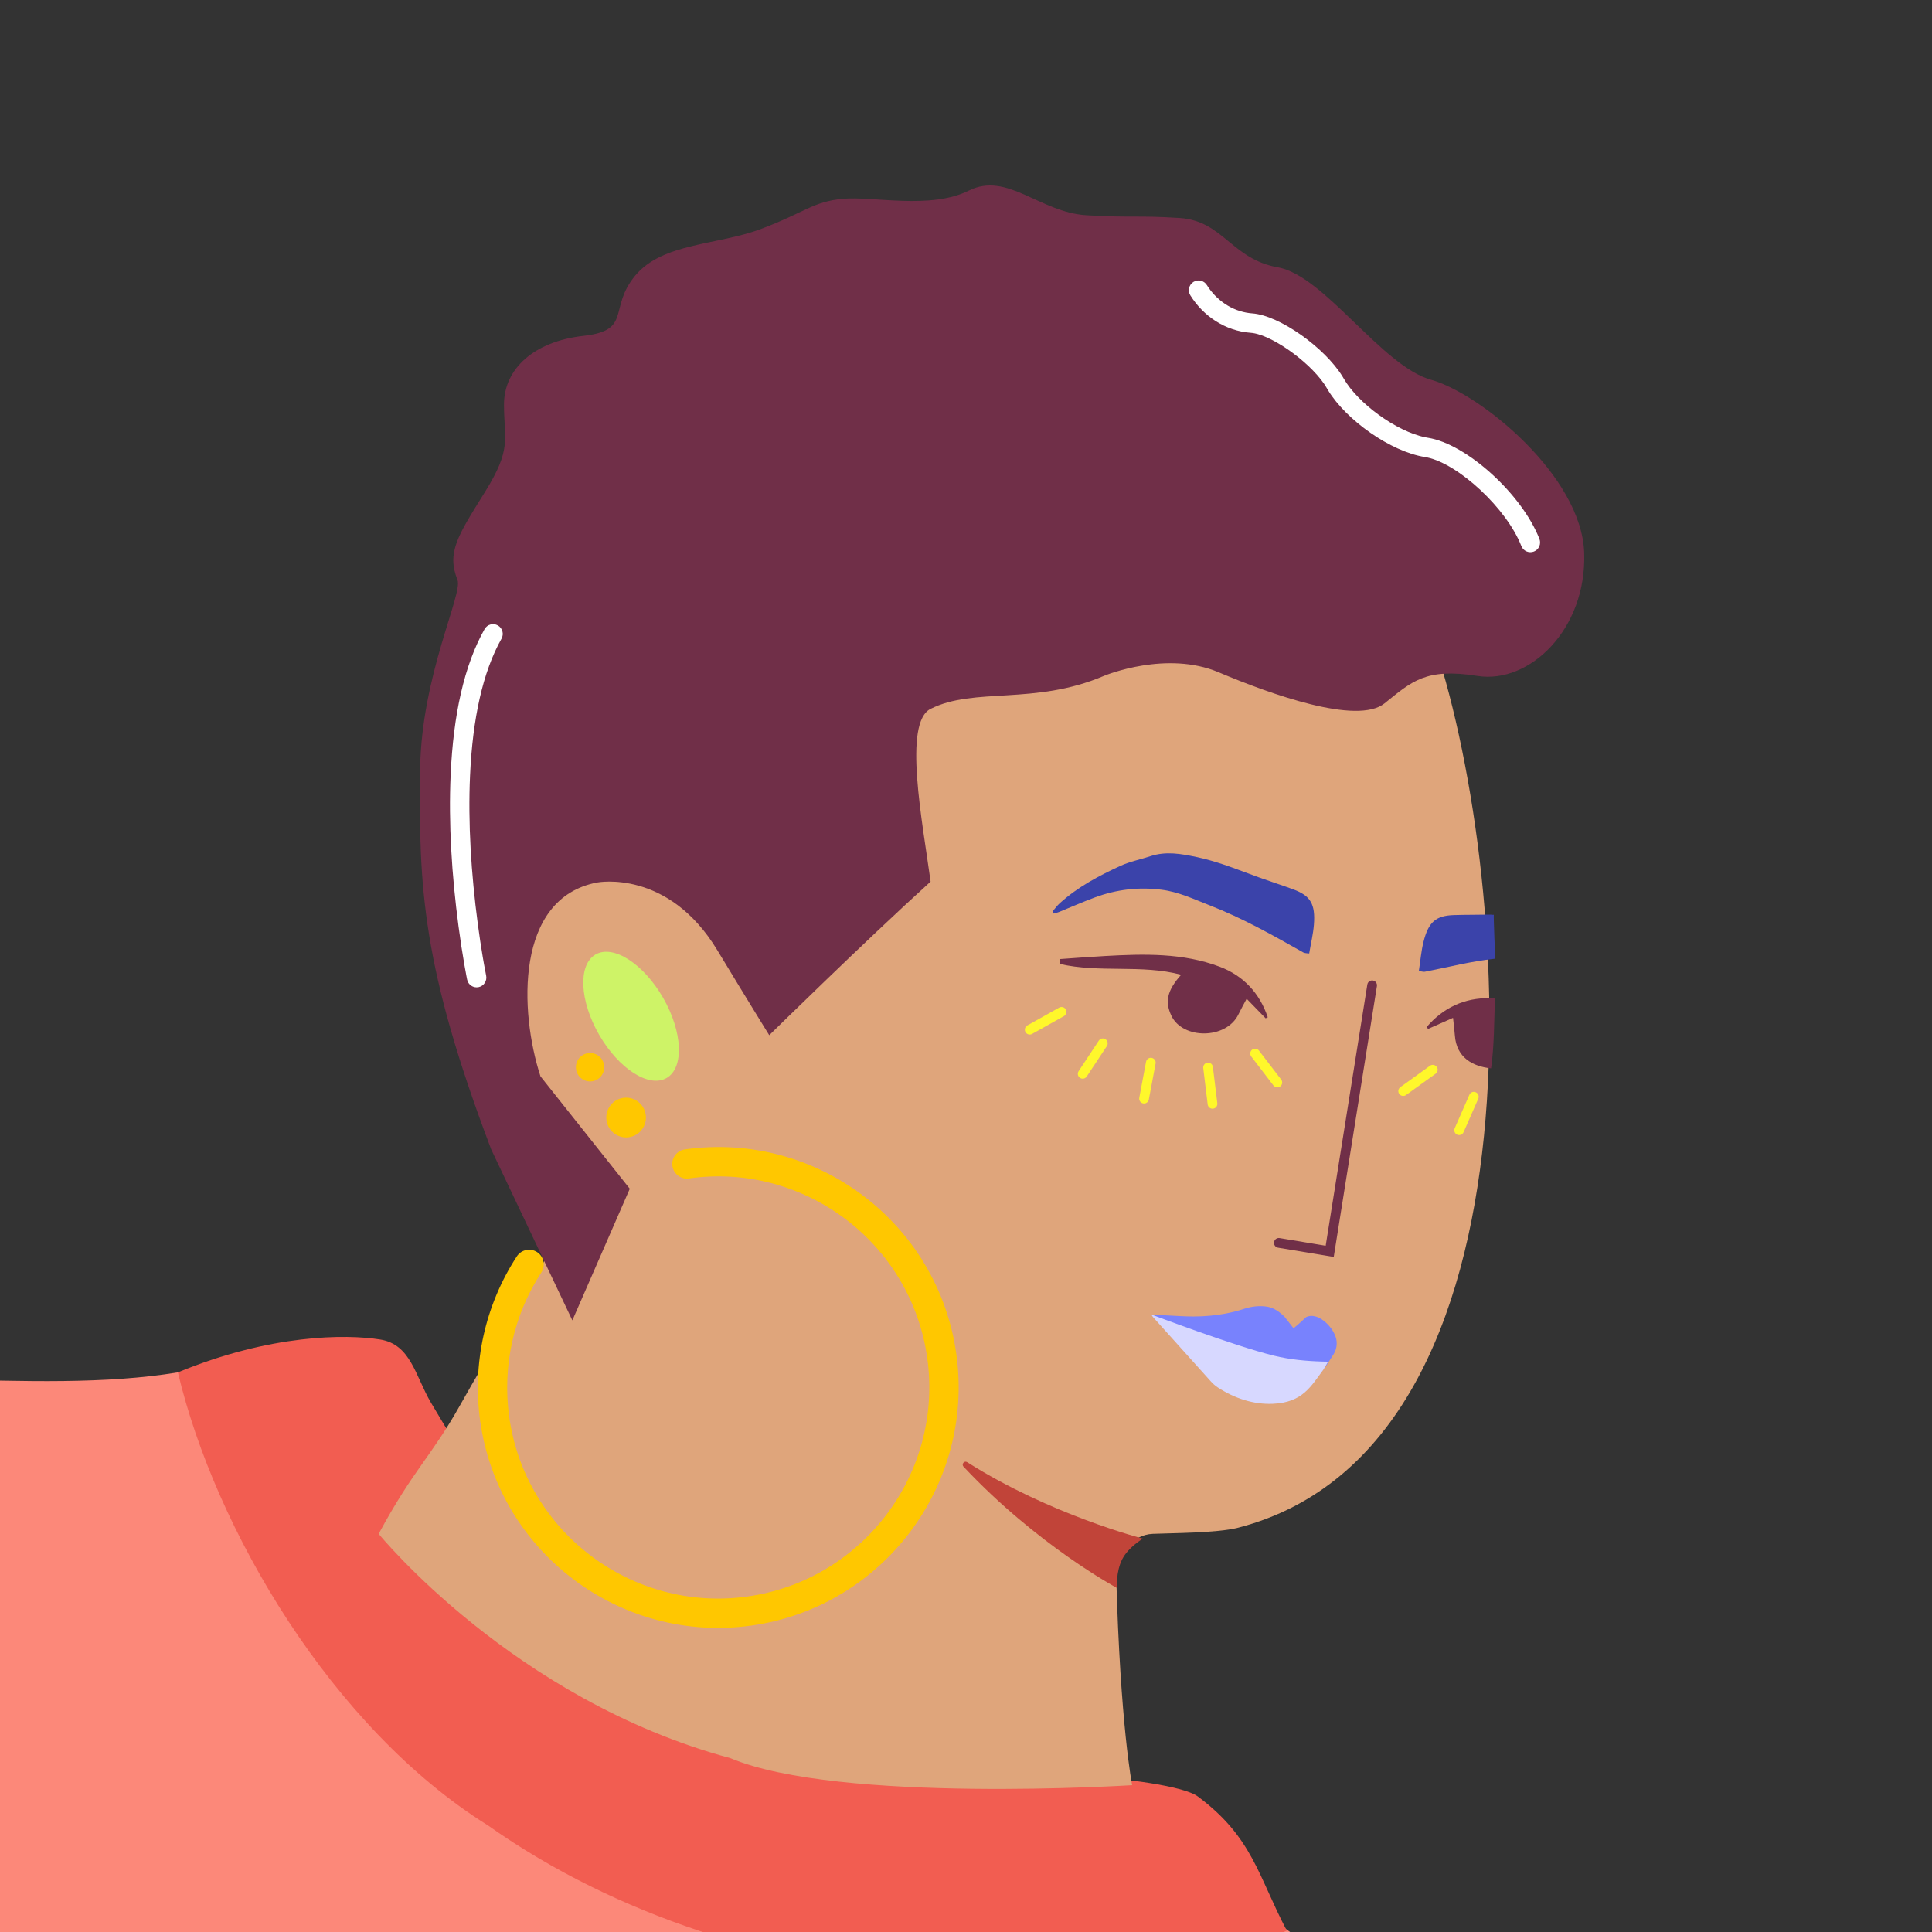 <svg width="250" height="250" viewBox="0 0 250 250" fill="none" xmlns="http://www.w3.org/2000/svg">
<rect x="0" y="0" width="250" height="250" fill="#333333" stroke="none"/>
<g clip-path="url(#clip0_403_242)">
<path fill-rule="evenodd" clip-rule="evenodd" d="M263.646 422.98C260.814 402.442 254.446 393.235 251.969 380.841C249.705 369.518 246.805 353.451 240.439 343.64C232.052 330.712 226.139 316.544 218.979 303.014C212.235 290.272 204.595 278.818 193.141 269.522C175.466 255.175 165.826 250.437 148.641 235.48C147.77 234.722 61.415 242.032 52.689 179.835C52.316 177.183 50.706 174.375 46.81 174.512C41.365 174.703 28.323 176.703 23.02 177.584C4.671 180.638 -20.505 176.168 -36.425 179.63C-51.446 186.729 -67.06 193.153 -80.718 202.395C-94.187 211.511 -108.274 215.998 -123.984 218.274C-155.258 222.81 -180.121 238.547 -199 263.507C-197.513 264.551 -152.293 302.505 -150.371 304.355C-143.484 306.264 -101.864 342.473 -81.694 341.452C-69.363 340.827 -52.934 357.041 -56.499 371.642C-57.81 377.015 -81.471 410.787 -78.777 414.48C-71.94 423.861 -45.266 452.298 12.169 448.12C47.944 445.519 63.636 465.959 134.702 461.397C139.949 461.059 141.622 449.661 142.626 443.872C144.54 432.82 170.547 421.408 172.924 424.093C181.477 433.741 182.754 444.741 180.262 456.879C179.008 462.985 203.639 473.643 211.087 470.673C224.048 465.504 238.395 464.218 250.373 456.201C253.853 453.87 256.693 451.386 257.424 447.415C259.165 437.963 264.999 432.797 263.646 422.98Z" fill="#FC8879"/>
<path fill-rule="evenodd" clip-rule="evenodd" d="M166.51 249.822C144.353 259.775 97.095 260.209 63.114 236.19C42.975 223.614 27.826 197.886 23.019 177.585C35.05 172.627 44.782 172.627 49.205 173.335C53.16 173.969 53.729 178.02 55.752 181.48C64.887 197.109 74.066 208.048 88.72 217.271C100.301 224.56 113.316 227.165 126.642 229.086C131.129 229.732 137.068 229.832 142.148 230.009C144.583 230.093 153.056 231.015 155.01 232.47C162.085 237.746 162.795 242.74 166.51 249.822Z" fill="#F25D51"/>
<path fill-rule="evenodd" clip-rule="evenodd" d="M94.5 227.5C108.536 233.413 146.5 231 146.5 231C146.5 231 144.966 223.397 144.434 203.821C144.363 201.156 146.499 198.592 149.157 198.478C151.524 198.377 157.528 198.38 160.2 197.689C201.371 187.037 195.567 111.679 185.188 82.107C178.128 61.995 162.721 48.761 149.801 44.256C123.327 35.021 105.923 40.471 89.41 49.698C87.459 50.787 59.154 69.923 58.093 107.538C57.394 132.266 73.113 155.75 73.132 155.799C74.134 158.461 67.293 168.042 59.508 181.881C55.743 188.575 53.541 190.079 49 198.478C49 198.478 66.427 219.929 94.5 227.5Z" fill="#DFA57B"/>
<path fill-rule="evenodd" clip-rule="evenodd" d="M85.8 129.105C88.34 133.518 88.549 138.168 86.263 139.49C83.978 140.813 80.067 138.309 77.525 133.896C74.985 129.483 74.777 124.833 77.063 123.512C79.346 122.189 83.26 124.693 85.8 129.105Z" fill="#CEF367"/>
<path fill-rule="evenodd" clip-rule="evenodd" d="M185.174 49.142C178.805 47.368 171.375 35.658 165.357 34.593C159.342 33.528 158.282 28.56 152.62 28.206C146.958 27.851 146.605 28.206 140.587 27.851C134.571 27.496 130.326 22.174 125.372 24.658C120.419 27.141 112.987 25.368 109.095 25.722C105.201 26.077 104.139 27.496 98.479 29.625C92.817 31.755 85.74 31.4 82.201 35.658C78.662 39.917 81.847 42.755 75.478 43.465C69.108 44.174 65.216 47.723 65.216 52.336C65.216 56.949 66.277 58.014 62.738 63.691C59.2 69.369 57.785 71.498 59.2 75.047C59.917 76.843 54.518 87.448 54.364 99.532C54.17 114.797 54.599 125.081 63.564 148.739L74.062 170.857L81.493 153.824L69.935 139.275C67.205 130.892 66.639 116.23 77.247 114.2C77.332 114.182 86.446 112.424 92.817 122.952C97.111 130.05 99.54 133.952 99.54 133.952C99.54 133.952 111.689 122.006 120.419 114.081C119.357 106.275 116.837 93.52 120.419 91.726C126.079 88.886 133.874 91.286 142.83 87.467C143.112 87.345 150.967 84.155 157.691 86.993C164.414 89.833 175.62 93.854 179.158 91.015C182.697 88.177 184.467 86.402 191.189 87.467C197.913 88.531 205.345 81.434 204.991 71.498C204.637 61.563 191.544 50.917 185.174 49.142Z" fill="#702F48"/>
<path d="M154.431 36.482C155.019 36.113 155.794 36.292 156.163 36.883C157.358 38.801 159.369 40.244 161.706 40.52L162.027 40.551C165.6 40.807 171.439 45.014 173.712 48.707L173.881 48.99C175.682 52.15 180.661 55.829 184.449 56.591L184.781 56.651C189.783 57.443 196.949 63.959 199.201 69.737C199.454 70.386 199.135 71.117 198.489 71.37C197.843 71.624 197.114 71.304 196.86 70.655C194.957 65.773 188.726 60.038 184.656 59.19L184.389 59.141C179.91 58.432 174.229 54.362 171.881 50.549L171.699 50.241C169.996 47.253 164.906 43.485 162.091 43.091L161.848 43.065C158.507 42.827 155.679 40.864 154.031 38.218C153.663 37.628 153.843 36.851 154.431 36.482Z" fill="white"/>
<path d="M62.704 81.407C63.046 80.8 63.812 80.587 64.417 80.929C65.022 81.271 65.235 82.04 64.893 82.646C62.46 86.968 61.156 93.016 60.825 100.34C60.549 106.469 60.965 113.056 61.827 119.548C62.03 121.08 62.245 122.505 62.463 123.801L62.637 124.809L62.908 126.247C63.047 126.928 62.61 127.595 61.93 127.736C61.25 127.876 60.585 127.438 60.446 126.756L60.348 126.258C60.272 125.859 60.187 125.395 60.096 124.871C59.836 123.379 59.577 121.703 59.335 119.881C58.455 113.252 58.03 106.523 58.314 100.227C58.661 92.543 60.043 86.134 62.704 81.407Z" fill="white"/>
<path fill-rule="evenodd" clip-rule="evenodd" d="M143.681 202.904C143.656 202.884 143.627 202.87 143.604 202.855C143.568 202.835 143.539 202.816 143.509 202.801C143.578 202.722 143.632 202.628 143.671 202.52C143.676 202.505 143.674 202.487 143.678 202.47C143.707 202.476 143.738 202.481 143.767 202.487C143.723 202.621 143.688 202.757 143.681 202.904Z" fill="#D42D66"/>
<path fill-rule="evenodd" clip-rule="evenodd" d="M145.241 201.712C146.05 200.176 147.895 199.096 147.895 199.096C147.895 199.096 135.844 195.999 125.155 189.205C124.782 188.968 124.375 189.458 124.679 189.782C134.211 199.952 144.535 205.483 144.535 205.483C144.535 205.483 144.373 203.366 145.241 201.712Z" fill="#C14439"/>
<path fill-rule="evenodd" clip-rule="evenodd" d="M133.245 133.87C133.025 133.87 132.81 133.754 132.696 133.547C132.526 133.242 132.635 132.859 132.938 132.689L137.06 130.382C137.362 130.215 137.747 130.322 137.915 130.626C138.085 130.929 137.975 131.314 137.673 131.483L133.55 133.79C133.454 133.843 133.349 133.87 133.245 133.87Z" fill="#FFF72B"/>
<path fill-rule="evenodd" clip-rule="evenodd" d="M140.1 139.583C139.981 139.583 139.862 139.549 139.755 139.478C139.464 139.285 139.385 138.894 139.576 138.605L142.184 134.658C142.375 134.367 142.765 134.288 143.055 134.481C143.344 134.672 143.423 135.064 143.232 135.354L140.624 139.3C140.504 139.483 140.304 139.583 140.1 139.583Z" fill="#FFF72B"/>
<path fill-rule="evenodd" clip-rule="evenodd" d="M148.042 142.79C148.003 142.79 147.964 142.786 147.925 142.778C147.583 142.714 147.359 142.385 147.424 142.042L148.3 137.39C148.364 137.05 148.693 136.823 149.033 136.889C149.375 136.953 149.599 137.282 149.534 137.625L148.659 142.277C148.601 142.579 148.338 142.79 148.042 142.79Z" fill="#FFF72B"/>
<path fill-rule="evenodd" clip-rule="evenodd" d="M156.897 143.465C156.584 143.465 156.313 143.23 156.274 142.912L155.701 138.213C155.658 137.868 155.903 137.553 156.247 137.511C156.589 137.459 156.906 137.714 156.947 138.059L157.522 142.758C157.563 143.103 157.318 143.418 156.974 143.46C156.949 143.464 156.922 143.465 156.897 143.465Z" fill="#FFF72B"/>
<path fill-rule="evenodd" clip-rule="evenodd" d="M165.287 140.709C165.099 140.709 164.913 140.625 164.788 140.464L161.912 136.71C161.701 136.434 161.752 136.039 162.027 135.826C162.301 135.614 162.696 135.667 162.908 135.942L165.785 139.695C165.996 139.971 165.945 140.367 165.669 140.578C165.555 140.667 165.421 140.709 165.287 140.709Z" fill="#FFF72B"/>
<path fill-rule="evenodd" clip-rule="evenodd" d="M188.813 146.878C188.729 146.878 188.643 146.861 188.56 146.825C188.242 146.686 188.099 146.314 188.238 145.995L190.139 141.661C190.277 141.343 190.648 141.197 190.966 141.338C191.284 141.478 191.428 141.85 191.289 142.169L189.388 146.502C189.285 146.738 189.054 146.878 188.813 146.878Z" fill="#FFF72B"/>
<path fill-rule="evenodd" clip-rule="evenodd" d="M181.573 141.815C181.377 141.815 181.185 141.725 181.062 141.553C180.86 141.27 180.924 140.876 181.206 140.673L185.04 137.91C185.321 137.705 185.713 137.772 185.917 138.054C186.119 138.337 186.055 138.73 185.774 138.934L181.94 141.697C181.828 141.777 181.7 141.815 181.573 141.815Z" fill="#FFF72B"/>
<path fill-rule="evenodd" clip-rule="evenodd" d="M172.585 162.649L165.379 161.45C165.037 161.393 164.804 161.069 164.861 160.727C164.918 160.382 165.239 160.147 165.584 160.207L171.543 161.198L176.932 127.399C176.986 127.056 177.311 126.82 177.653 126.877C177.994 126.931 178.228 127.255 178.173 127.598L172.585 162.649Z" fill="#702F48"/>
<path fill-rule="evenodd" clip-rule="evenodd" d="M154.425 170.353C157.488 170.356 159.782 169.759 160.928 169.381C161.864 169.071 162.849 168.936 163.826 169.063C164.605 169.164 165.301 169.507 166.199 170.363L167.361 171.849C167.428 171.931 169.029 170.422 169.029 170.422C170.496 169.762 172.177 171.505 172.657 172.578C173.107 173.42 173.071 174.439 172.562 175.245C172.099 175.975 171.609 176.725 171.609 176.725C169.962 178.75 168.869 180.715 164.931 180.861C162.227 180.961 159.552 180.097 157.204 178.574L149.45 170.659C149.045 170.302 149.006 170.112 149.006 170.112C149.152 170.075 152.591 170.35 154.425 170.353Z" fill="#7882FD"/>
<path fill-rule="evenodd" clip-rule="evenodd" d="M171.149 176.187C169.019 176.129 166.919 175.933 164.834 175.422C159.636 174.147 149.108 170.134 149.007 170.111C149.048 170.28 149.301 170.564 149.443 170.7L156.669 178.738C156.94 179.042 157.243 179.315 157.577 179.533C159.764 180.959 162.215 181.752 164.686 181.651C168.564 181.493 169.64 179.385 171.261 177.211C171.261 177.211 171.534 176.758 171.861 176.202C171.617 176.2 171.379 176.194 171.149 176.187Z" fill="#D7D8FF"/>
<path fill-rule="evenodd" clip-rule="evenodd" d="M136.199 117.941C136.505 117.588 136.784 117.194 137.124 116.887C139.5 114.741 142.219 113.317 144.985 112.043C146.222 111.474 147.561 111.227 148.845 110.798C150.874 110.117 152.851 110.485 154.816 110.897C155.994 111.144 157.162 111.482 158.308 111.865C159.904 112.399 161.474 113.025 163.063 113.592C164.49 114.102 165.936 114.563 167.358 115.09C169.575 115.908 170.227 116.979 170.019 119.655C169.926 120.855 169.634 122.042 169.409 123.379C169.211 123.345 168.874 123.375 168.618 123.232C164.686 121.007 160.754 118.794 156.566 117.166C154.508 116.366 152.524 115.408 150.296 115.131C147.363 114.764 144.504 115.08 141.673 116.129C140.115 116.706 138.582 117.385 137.034 118.013C136.818 118.1 136.59 118.15 136.367 118.217C136.311 118.125 136.255 118.033 136.199 117.941Z" fill="#3B43AA"/>
<path fill-rule="evenodd" clip-rule="evenodd" d="M193.3 118.374C192.497 118.402 193.509 118.334 192.706 118.35C191.19 118.382 189.674 118.363 188.157 118.411C185.797 118.485 184.841 119.295 184.195 121.899C183.905 123.066 183.807 124.286 183.6 125.626C183.8 125.656 184.11 125.792 184.398 125.737C187.702 125.092 190.15 124.426 193.477 124.052C193.483 124.025 193.248 118.537 193.3 118.374Z" fill="#3B43AA"/>
<path fill-rule="evenodd" clip-rule="evenodd" d="M163.775 131.768C162.991 130.962 162.208 130.157 161.315 129.239C160.937 129.955 160.574 130.593 160.255 131.253C158.681 134.518 153.019 134.521 151.566 131.412C150.748 129.66 150.971 128.222 152.84 126.133C147.724 124.764 142.294 125.93 137.128 124.73C137.136 124.521 137.145 124.312 137.151 124.104C139.103 123.97 141.052 123.814 143.005 123.707C148.022 123.428 153.062 123.287 157.85 125.102C160.873 126.25 162.993 128.491 164.049 131.634C163.955 131.673 163.864 131.717 163.775 131.768Z" fill="#702F48"/>
<path fill-rule="evenodd" clip-rule="evenodd" d="M193.443 129.259C193.443 129.242 193.448 129.225 193.449 129.208C193.224 129.196 193.002 129.168 192.774 129.163C189.542 129.099 186.743 130.388 184.596 132.91C184.669 132.982 184.736 133.058 184.801 133.137C185.827 132.682 186.853 132.226 188.021 131.708C188.106 132.515 188.208 133.243 188.258 133.974C188.457 136.86 190.587 138.008 192.945 138.245C193.359 135.289 193.333 132.297 193.443 129.259Z" fill="#702F48"/>
<path fill-rule="evenodd" clip-rule="evenodd" d="M123.747 175.195C126.127 192.18 114.243 207.948 97.257 210.342C80.272 212.736 64.514 200.864 62.134 183.877C61.091 176.435 62.774 168.871 66.875 162.578C67.448 161.701 68.622 161.451 69.5 162.022C70.379 162.595 70.626 163.771 70.053 164.649C66.455 170.173 64.977 176.813 65.893 183.348C67.983 198.263 81.817 208.685 96.731 206.585C111.644 204.482 122.077 190.639 119.986 175.725C117.896 160.811 104.063 150.389 89.15 152.489C88.112 152.636 87.153 151.915 87.007 150.876C86.861 149.838 87.585 148.879 88.623 148.732C105.609 146.338 121.366 158.21 123.747 175.195ZM83.558 144.251C83.756 145.657 82.778 146.958 81.376 147.156C79.972 147.354 78.675 146.373 78.477 144.967C78.28 143.56 79.258 142.258 80.662 142.06C82.064 141.862 83.362 142.844 83.558 144.251ZM78.168 137.843C78.309 138.848 77.611 139.777 76.609 139.918C75.607 140.059 74.681 139.36 74.54 138.354C74.399 137.349 75.097 136.42 76.098 136.279C77.102 136.138 78.027 136.839 78.168 137.843Z" fill="#FFC700"/>
</g>
<defs>
<clipPath id="clip0_403_242">
<rect width="250" height="250" fill="white"/>
</clipPath>
</defs>
</svg>
